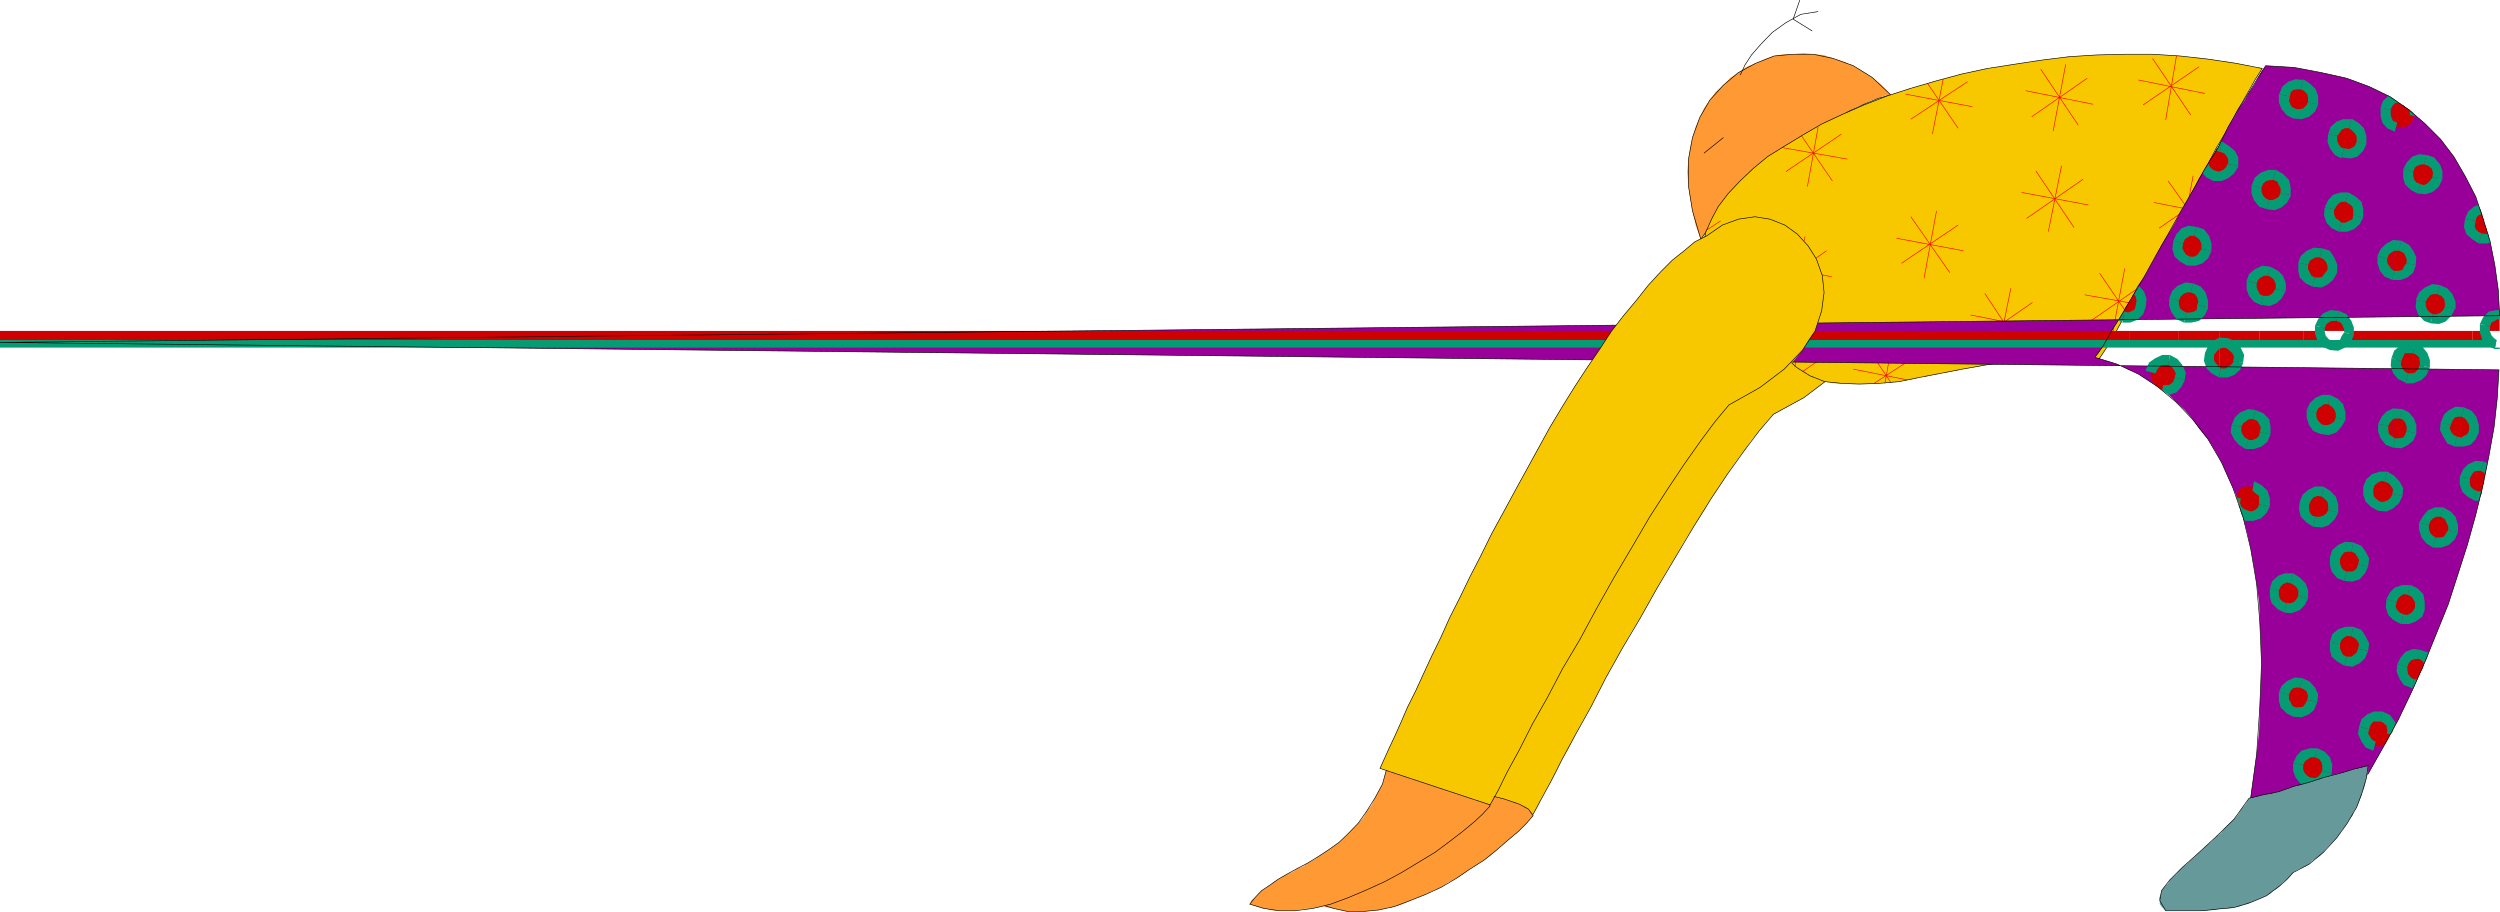 <svg xmlns="http://www.w3.org/2000/svg" width="720.096" height="262.62"><path fill="#f7c700" d="m504.001 70.53-3.297 1.699-3.601 1.898-3.602 2.403-3.398 3.199-7.399 7.398-3.601 4.301-3.399 4.602-3.8 5.3-3.602 5-3.598 5.5-3.601 5.797-3.399 6-3.3 6L451 135.83l-3.398 6.297-3.301 6.403-3.098 6.3-3.203 6-2.797 6.2-2.902 6.3-2.899 6-2.601 5.7-2.399 5.8-2.402 5.5-2.398 5-2 4.598-1.899 4.602-1.703 4-1.398 3.597-1.7 3.403-.902 2.597 31.602 10.403 1.199-2 1-2.102 1.402-2.7 1.5-2.6 1.7-3.098 1.597-3.403 2-3.297 1.902-3.902 1.899-3.598 2.402-4.101 2.2-4.301 2.097-4.098 2.402-4.3 2.399-4.301 2.402-4.301 2.7-4.3L475 173.53l2.402-4.301 2.598-4.602 2.703-4.297 2.399-4.3 2.601-4.102 2.7-4.098 2.398-4.101 2.402-3.602 2.399-3.597 2.398-3.602 2.402-3.098 2.098-3.101 2.203-2.602 1.899-2.398 2.199-2.399 4.5-2.402 4.3-2.398 3.602-2.7 3.399-2.601L529 106.33l2.602-2.601 2-2.899 1.601-2.703 1-2.797 1-2.703.399-2.898.3-2.602V84.73l-.5-2.602-.699-2.199-1-2.2-.902-2.398-1.5-1.601-1.2-1.7-1.898-1.902-1.703-1.199-1.898-1.2-2.2-1.198-1.902-.801-2.098-.2-2.699-.199h-2.101l-2.399.399-2.203.5-2.398 1.199-2.399 1.5L504 70.531"/><path fill="none" stroke="#000" stroke-miterlimit="10" stroke-width=".181" d="m504.001 70.53-3.297 1.699-3.601 1.898-3.602 2.403-3.398 3.199-7.399 7.398-3.601 4.301-3.399 4.602-3.8 5.3-3.602 5-3.598 5.5-3.601 5.797-3.399 6-3.3 6L451 135.83l-3.398 6.297-3.301 6.403-3.098 6.3-3.203 6-2.797 6.2-2.902 6.3-2.899 6-2.601 5.7-2.399 5.8-2.402 5.5-2.398 5-2 4.598-1.899 4.602-1.703 4-1.398 3.597-1.7 3.403-.902 2.597 31.602 10.403 2.199-4.102 2.902-5.3 3.297-6.5 3.902-7.2 4.301-7.7 4.297-8.398 4.8-8.601 5.102-8.602 5-8.898 5.301-8.899 5-8.402 5.098-8.2 4.8-7.198 4.801-6.7 4.301-5.703 4.098-4.797 8.8-4.8 7-5.301 5-5.5 3.602-5.602 2-5.5.7-5.5-.5-5-1.7-4.398-2.402-4-3.098-3.602-3.601-2.398-4.102-2-4.797-.399-4.5.399-4.601 1.699L504 70.53"/><path fill="#f93" d="m412.403 223.729-1 .699-1 .902-.699 1-.902 1-1 1.2-1 .699-1.2 1.199-.898 1.2-1.203.902-1.2 1.199-1 1.199-1.198 1.2-1.2 1.5-.902.902-1.2 1.5-1 .898-1.198 1.5-1.2 1.402-1 1-1.199 1.399-1.203 1.199-.898 1.2-1 1.202-.899 1.2-1 1.199-1.203 1.199-1 1.5-.7.902-.898 1.2-1 1.199-.5 1-.699 1.199 1.7.902 2.097.297 2.203.5 1.899.403h4.601l2.098-.2 2.199-.203 2.203-.5 2.399-.5 2.398-.699 2.102-1 2.199-.898 2.101-.801 2.399-1.2 2.199-.902 2.203-1.5 2.399-1.199 1.898-1.2 1.902-1.398 1.899-1.203 2.199-1.398 1.703-1.2 1.899-1.699 1.699-1.5 1.402-1.203 1.7-1.398 1.398-1.2 2.402-2.402 1-1.199.899-1v-.398l-.399-.5-.3-.5-.7-.5-.5-.5-.703-.403-.7-.297-.698-.203-1.2-.5-1-.199-1.199-.5-1-.3-1.402-.2-1-.5-1.399-.2-1-.3-1.402-.2-1.398-.198-1-.301-1.399-.2-1.203-.3-1.2-.399-1.198-.3-1-.5-1.2-.2-.699-.203-1.203-.297-.7-.5-1-.402-.5-.3-.898-.9"/><path fill="none" stroke="#000" stroke-miterlimit="10" stroke-width=".181" d="m412.403 223.729-2 1.601-1.601 2-2 1.899-2.098 2.398-2.402 2.102-2.2 2.398-2.101 2.403-2.2 2.398-2.398 2.902-2.199 2.399-2.101 2.398-1.899 2.403-2.203 2.398-1.7 2.402-1.898 2.399-1.199 2.199 3.797 1.2 4.102.902h4.601l4.297-.403 4.602-1 4.5-1.699 4.3-1.7 4.598-2.1 4.602-2.7 3.8-2.598 4.098-2.601 3.602-2.899 3.101-2.703 3.098-2.597 2.402-2.403 1.899-2.199-1.399-1.898-2.601-1.403-4.399-1.5-4.8-1.199-5.2-.898-4.601-1.5-3.801-1.2-2.399-1.601"/><path fill="#f93" d="M544.603 27.33 542 24.53l-2.7-2.2-2.597-1.703-2.902-1.699-2.899-1.2L528 16.83l-2.797-1-2.902-.203-2.899-.297-2.902.297h-2.898l-2.602.5-2.598.903-2.699 1.199-2.601 1-2.399 1.699-2.203 1.402-2.098 2.2-2.199 1.898-1.703 2.402-1.7 2.399-1.198 2.601-1.2 2.7-.902 3.097-.7 3.102-.5 3.398-.3 3.301.3 3.902.5 3.598.7 3.8.902 4.102 1.5 4.098.899-1.2 1-1.5L493 65.03l1.203-1.403 1.399-1.199 1.199-1.5 1.5-1.398 1.402-1.7 1.7-1.402 1.398-1.7 1.699-1.398 1.703-1.703 1.899-1.5 1.699-1.597 1.699-1.5 1.902-1.7 1.899-1.402 1.902-1.398 2-1.7 1.899-1.5L523 38.127l1.902-1.597 1.899-1L529 34.127l1.902-1 1.899-1.199 2.199-1.2 1.902-.698 1.899-1 2.199-.7 1.703-.703 1.899-.297"/><path fill="none" stroke="#000" stroke-miterlimit="10" stroke-width=".181" d="m544.603 27.33-5.301-5-5.5-3.402L528 16.83l-5.7-1.203h-5.8l-5.5.5-5.297 2.102-5 2.699-4.3 3.602-3.903 4.3-2.898 5-2.102 5.797-1.2 6.5v7.203l1.2 7.399 2.402 8.199 1.899-2.7 2.402-2.6 2.598-2.7 2.902-3.098 3.098-3.101 3.402-3.102 3.598-3.097 3.601-3.2 3.801-2.8 3.899-3.2 3.8-2.8L529 34.127l3.8-2.199 4.102-1.898 4.098-1.7 3.602-1"/><path fill="none" stroke="#000" stroke-miterlimit="10" stroke-width=".181" d="m501.204 21.627.399-.699 1-2.2 1.898-2.898 2.703-3.101 3.297-3.399 3.902-2.8 4.301-2.403 5-.797"/><path fill="none" stroke="#000" stroke-miterlimit="10" stroke-width=".181" d="m518.403.03-1.902 5.5 5.5 3.398m-25.598 30.699-5.601 4.5"/><path fill="#f7c700" d="m514.103 102.729 1.5 1.699 1.898 1.402 1.902 1.5 1.899.899 1.902 1 2.399.699 2.398.5h2.402l2.399.2h5.3l3.102-.2 2.899-.3 2.898-.2 2.902-.5 2.899-.7 3.101-.5 3.098-.698 3.102-.5 3.101-.7 3.399-.5 3.398-.703 3.102-.5 3.3-.5 3.399-.398 3.402-.301 3.297-.5 3.102-.2H595l3.102.2h3.398l3.102.5 1.199-1.7 1-1.6 1.199-2 1.402-2.4 1.2-2.1 1.398-2.7 1.5-2.398 1.703-2.602 1.399-2.898L618 80.127l1.703-2.797 1.5-3.203 1.899-3.097 1.699-3.102 1.601-3.098 1.7-3.402L630 58.33l1.5-3.101 1.703-3.102 1.899-3.199 1.398-3.098 1.703-2.902 1.7-2.8 1.699-2.9 1.199-2.698 1.601-2.602 1.2-2.398 1.5-2.2 1.199-2.402 1.199-1.898 1.203-1.7.899-1.601-7.602-1.5-8-1.2-8.098-.902-7.902-.5h-8l-8.098.203-7.902.5-8 1-7.898 1.2-7.7 1.199L565 21.33l-7.398 2-7.2 2.098-6.8 2.2-6.7 2.6-6.199 2.7-6 2.8-5.5 3.2-5.101 3.102-5 3.097L505 48.53l-3.797 3.597-3.402 3.602-2.899 3.8L493 63.127l-1.7 3.801-.698 3.902-.2 3.797.399 3.602 1 4.101 1.902 3.797 2.899 3.602.699 1.199 1 1.2.902.8.797.7 1.203 1.202.7.5.5.2.199.199.5.3h.699l.5.2h.902l.297-.2h.5l.402.2h.301l.5.3h.399l.5.399.5.3.5.5.699.4.699.5.703 1 .797.902.902 1 1.2 1.199"/><path fill="none" stroke="red" stroke-miterlimit="10" stroke-width=".181" d="m593.802 47.729-3.801 19 3.8-19m-7.398 1.5 11 16.3-11-16.3"/><path fill="none" stroke="red" stroke-miterlimit="10" stroke-width=".181" d="M582.302 55.428 601.5 59.03l-19.2-3.602m1.404 7.5 16.297-11.3-16.297 11.3m-25.902-2.199-3.598 19.398 3.598-19.398m-7.399 1.699 11.2 16.102-11.2-16.102m-4.101 6.199L565.5 72.23l-19.2-3.602m1.404 7.202 16.297-11-16.297 11m12-53-3.101 15.797 3.101-15.797"/><path fill="none" stroke="red" stroke-miterlimit="10" stroke-width=".181" d="m555.204 24.03 8.797 12.898-8.797-12.898m-6.301 3.097 19.2 3.602-19.2-3.602"/><path fill="none" stroke="red" stroke-miterlimit="10" stroke-width=".181" d="m550.403 34.33 16.301-10.8-16.3 10.8m-26.7 2.2-3.101 17.199 3.101-17.2m-4.801 2.598 8.899 13-8.899-13m-5.5 3.403 18.7 3.3-18.7-3.3m1 6.898 16-10.8-16 10.8m5.5 18.699-3.601 19.203 3.601-19.203m-7.5 1.5 11.098 16.301-11.098-16.3"/><path fill="none" stroke="red" stroke-miterlimit="10" stroke-width=".181" d="m508.403 75.83 19.2 3.899-19.2-3.899"/><path fill="none" stroke="red" stroke-miterlimit="10" stroke-width=".181" d="m510.001 83.53 16.102-11.301L510 83.529m7.001 22.098 1.203-6.5-1.203 6.5m2.203 1.403 5.2-3.602-5.2 3.602m92.797-29.7-3.598 19.2 3.598-19.2m.5 12.7-7.7-11.301 7.7 11.3m1.5-2.699-13.5-2.402 13.5 2.402m2.801-5-14.598 10.098 14.598-10.098m-21.801-63.8-3.598 19.199 3.598-19.2m-7.199 1.399 10.8 16.102-10.8-16.102m-4.301 6.199 19.402 3.903-19.402-3.903m1.703 7.5 16-11.097-16 11.097m45.297 23.5 1.203-6.5-1.203 6.5m-.898 2.203-5.102-7.203 5.102 7.203m-.5.7-8.7-1.7 8.7 1.7m-.7 1.199-6.5 4.5 6.5-4.5m-1.5-45.102-3.101 18.403 3.101-18.403m-6.902.703 11 16.297-11-16.297m-4.098 6.2 19.2 3.898-19.2-3.898m1.399 7.199 16.101-11-16.101 11M579.204 83.03l-3.902 19.199 3.902-19.2m-7.5 1.501 10.797 16.3-10.797-16.3"/><path fill="none" stroke="red" stroke-miterlimit="10" stroke-width=".181" d="m567.603 90.729 19.199 3.8-19.2-3.8m1.501 7.699 16.3-11.3-16.3 11.3m-26.2 12 2.2-12-2.2 12m1.7-.301-6.7-10m11.5 9.301-15.601-3.098 15.601 3.098m-9.601 1 11.8-7.7-11.8 7.7m-49.399-37.199 2.598 4.101-2.598-4.101m.2-3.602 6.199 1.403-6.2-1.403m1.001-3.398 4-2.602-4 2.602"/><path fill="none" stroke="#000" stroke-miterlimit="10" stroke-width=".181" d="m514.103 102.729 3.398 3.101 3.8 2.399 4.302 1.699 4.8.5 5.098.2 5.703-.2 5.797-.5 5.8-1.2 6.2-1.198 6.203-1.2 6.797-1.203 6.402-1 6.801-.699 6.399-.7 6.5.2 6.5.5 2.199-3.3 2.601-4.4 2.598-4.8 3.203-5 2.797-5.8 3.203-6 3.598-6.2 3.3-6.5 3.399-6.2 3.602-6.3 3.101-6 3.399-5.7 2.8-5.3 2.7-4.598 2.398-4.3 2.102-3.301-7.602-1.5-8-1.2-8.098-.902-7.902-.5h-8l-8.098.203-7.902.5-8 1-7.898 1.2-7.7 1.199-7.402 1.601-7.398 2-7.2 2.098-6.8 2.2-6.7 2.6-6.199 2.7-6 2.8-5.5 3.2-5.101 3.102-5 3.097L505 48.53l-3.797 3.597-3.402 3.602-2.899 3.8L493 63.127l-1.7 3.801-.698 3.902-.2 3.797.399 3.602 1 4.101 1.902 3.797 2.899 3.602L500 93.627l2.402 1.903 1.399.5 1.402.199h1.2l1.699.699 2.398 1.7 3.602 4.1"/><path fill="#909" d="m652.603 18.928 8.199.5 7.902 1.5 7.2 1.602 6.5 2.398 6 2.902 5.199 3.598 4.8 4.102 4.598 4.597 3.8 5 3.2 5.5 3.102 6 2.101 6.301 2 6.402 1.399 7 1 7.2.398 7.398-720 7.7 719.8 7.902-.5 8.199-.898 8.199-1.5 8.402-1.699 8.399-2.101 8.601-2.399 8.598-2.703 8.402-2.797 8.7-3.402 8.398-3.399 8.402-3.601 8.098-4 8.402-4.399 8-4.3 7.598-.899.5-1 .5-1 .2-1.203.5-.898.3-1 .402-1.2.297-.902.203-1.2.297h-1.198l-1 .203-1.2.2-1 .3-1.199.2-1.203.3-.898.2-1.2.199-1.199.3h-1l-1.203.2-.898.3-1.2.2h-1.199l-1 .199-1 .5-1.203.3-.898.2-1.2.5-1 .2-.902.5-1 .5-1 .202 1-7.402 1-7.2.703-6.698.2-6.801.3-6.399.2-6.3-.2-6-.3-6-.2-5.5-.703-5.301-.797-5-.902-5.102-1-4.5-1.2-4.597-1.199-4.301-1.699-4.102-1.601-3.597-1.7-3.801-1.902-3.399-2-3.3-2.398-2.903-2.102-2.898-2.2-2.602-2.597-2.398-2.402-2.399-2.899-2-2.902-1.902-2.598-1.7-3.101-1.398-2.899-1.402-3.101-1-3.399-1 1.2-1.398 1.199-1.903L607 97.73l1.203-2.399 1.399-2.203 1.5-2.398 1.398-2.602 1.703-2.699 1.399-2.898 2-2.801 1.601-2.899 1.7-3.101 1.699-3.2 1.898-3.101 1.902-3.098 1.7-3.402L630 57.83l1.703-3.101 1.7-3.399 1.898-3.101L637 45.33l1.902-2.8 1.5-3.2 1.399-2.8 1.699-2.7 1.402-2.601 1.7-2.399 1.199-2.203 1.402-2.097 1.2-2.2 1-1.703 1.199-1.699"/><path fill="#cf0000" d="M613.501 99.127h14.102V95.33H613.5v3.797"/><path fill="#cf0000" d="M613.501 95.33H.001v3.797h613.5V95.33m0-3.902.203-.2h.7l.5-.5h.3v-.198l.2-.301.699-.7v-.199h.3l.2-.3v-.5l.199-.2v-2.402l-.2-.2v-.5h-.199v-.5l-.3-.198-.2-.301v-.2h-.3v-.3l-.2-.2h-.199v.5l-.3.2-.2.3v.2l-.3.199-.2.3v.2l-.203.3v.2l-.297.5h-.203v5m0-5v.5h-.297l-.203.2v.202l-.2.297v.203l-.3.297-.2.203v.2l-.3.3v.5h-.2v.2l-.198.199v.3l-.301.2-.2.3v.2l-.3.199h.3v.3h.5l.2.2h1.699v-5m14.102 23.5v-.2l.3-.3v-2.598l-.3-.3v-.7 4.098m0-4.098h-.2l-.199-.203v-.297l-.3-.203v-.199l-.2-.3h-.3v-.2H626l-.297-.3h-.5l-.203-.2h-.5v-.2h-1.7l-.198.2h-.5v.2h-.5l-.2.3h-.5v.5h-.199l-.3.2v.202l-.2.297v.203H620v.5l-.297.2v.8h-.203v1.399l.203.199v.8H620v.4h.203v.3h.2v.2h.5v.5h.3v.202h.399v.297h.3v.203h.2l.3.297h.2v.203h.699l.3.2h.899v-.2h.5l.203-.203h.5l.297-.297h.203v-.203h.2l.3-.297.2-.203v-.199l.3-.3v-.2h.2v-.3l.199-.2v-4.098m.001-6.703h11.101l.2-.199h.3v-.3h.2V95.33h-11.801v3.797m0-8.597.3.199.2.199h.3l.2.3h.199l.3.2h.5l.2.3h1.402l.297-.3h.5l.203-.2h.2l.3-.3h.2v-.2l.3-.198.2-.301.5-.5v-.2h.199v-.199h.3v-.5l.2-.3v-2.403l-.2-.199v-.5l-.3-.2v-.3l-.2-.2-.3-.198-.2-.301v-.2h-.199l-.3-.3v-.2h-.5l-.2-.199h-.5l-.203-.3h-.5l-.2-.2h-.8l-.2.2h-1l-.198.3h-.2v.2h-.8v7m0-6.801h-.2l-.199.3v.2h-.3v.5l-.2.199v.5h-.3v.5l-.2.2v2l.2.202v.7l.3.3h.2v.7h.3l.2.199v.3h.199v-6.8m0-10.801v.3h.3v.2l.2.3v.2h.3l.2.2v.3h.199l.3.2h.5l.2.3H630v.2h2.902v-.2h.301l.2-.3h.5l.699-.7v-.2h.199l.3-.3v-.5l.2-.2v-.198l.3-.301v-.7l.2-.199v-1l-.2-.203v-.797l-.3-.203v-.199h-.2v-.3l-.3-.2v-.3h-.2v-.2l-.199-.2h-.3v-.3l-.2-.2h-.3l-.2-.3h-.199v-.2h-.3v-.198H632l-.297-.301h-.902l-.301.3h-.5v.2h-.398l-.301.199h-.2v.3h-.3l-.2.2-.199.3-.3.2-.2.2v.3l-.3.2v4.3"/><path fill="#cf0000" d="M627.603 68.928h-.2v.2l-.199.202v2.899h.2v.5l.199.199v-4m11.8 38.602h2.399v-.2H642l.3-.3h.5l.2-.2.203-.3.297-.2.703-.703v-.297l.2-.203v-.199l.3-.3v-.2h.2v-2.398l-.2-.301v-.2l-.3-.199v-.3l-.2-.2-.203-.3v-.2l-.297-.203h-.203v-.297l-.297-.203H643l-.2-.297-.3-.203h-3.098v8.403"/><path fill="#cf0000" d="M639.403 99.127h-1.199v.203l-.203.297h-.297v.203h-.203l-.297.297v.203l-.203.2-.2.3v.2l-.3.3v.2l-.2.199v.8l-.3.2v1l.3.199v.5h.2v.5l.3.2v.202l.2.297.203.203v.297l.297.203h.203v.2h.297l.203.3h.2v.2h.3l.2.3h.3v.2h.2v-8.403m-.001-.5h.7l.3-.199.2.2h1.199v.3H642l.3.2h8.602V95.33h-11.5v3.297m.001-47.699h.2l.3-.3h.7l.199-.2h.3v-.3h.2l.3-.2h.2v-.5H642v-.2l.3-.3v-.2h.2v-.198l.5-.5v-.7l.203-.3v-1.2l-.203-.203v-.5h-.2v-.5l-.3-.199v-.3l-.2-.2-.3-.2-.2-.3v-.2l-.198-.3-.301-.2h-.2l-.3-.198h-.899l-.3-.301h-.2v8.699"/><path fill="#cf0000" d="M639.403 42.229h-.5v.3h-.199v.2h-.3v.199l-.2.3v.2l-.203.3v.2l-.297.2v.3l-.203.2v.3h-.297v.2h-.203v.202l-.2.297-.3.203v.297l-.2.203v.2l-.3.3v.5l-.2.2v.199l-.198.3v.2h-.301v.5l.3.199v.3h.2v.2H636v.5h.3l.2.2h.3v.3h.403v.2H638l.203.3h1.2v-8.7m11.5 105.399.301-.297.2-.203v-.199l.199-.3.3-.2v-.3h.2v-.7l.3-.2v-1.898l-.3-.3v-.2l-.2-.3v-.2l-.3-.203v-.297h-.2v-.203l-.199-.297-.3-.203v6.5m-.001-6.5-.5-.5v-.199h-.199l-.203-.3h-3.598l-.3.3h-.2l-.3.2h-.2l-.199.3v.2h-.3v.5h-.2v.202l-.3.297v.203l-.2.2v.8l.2.2v.5l.3.199v.5h.2v1.398h.3v.5l.2.301v.402l.199.297v.5h.3l.2.203h.3l.2.2H650l.203-.2.2-.203h.3v-.297l.2-.203v-6.5m0-13.699v-.2l.301-.3h.2v-.2l.199-.198h.3v-.301l.2-.2v-.3l.3-.2v-.199l.2-.3v-2.602h-.2v-.5l-.3-.2v-.3l-.5-.5v-.2l-.2-.198h-.199v-.301l-.3-.2v7.399"/><path fill="#cf0000" d="M650.903 120.03h-.199v-.301h-.3l-.2-.2h-.203l-.297-.199h-2.601l-.301.2h-.2l-.199.199h-.3l-.2.3-.3.2-.2.3h-.199v.2l-.3.199v.5l-.2.3v.2l-.3.2v.3h-.2v2.402l.2.2v.3l.3.2v.199l.2.3v.5h.3v.2l.2.199h.199v.3l.3.2h.2l.5.5h.5l.199.2h2.402l.297-.2h.203v-.2h.5v-.3h.2v-7.398m-.001-20.903h12.5V95.33h-12.5v3.797m0-12.699.301.2h.7l.199.3h1.5l.199-.3h.5l.199-.2h.3v-.3h.2l.203-.2h.297v-.2l.203-.3h.297v-.2l.203-.3v-.2h.2v-.698l.3-.301v-.7l.2-.199v-1l-.2-.203v-.5l-.3-.199v-.8l-.2-.2-.203-.2v-.3l-.297-.2h-.203v-.3h-.297l-.203-.2-.2-.198h-.3v-.301h-.5v-.2h-2.797l-.3.2v8.199"/><path fill="#cf0000" d="M650.903 78.229h-.199v.3h-.3l-.2.2-.203.199h-.297v.3l-.203.2-.297.3-.203.2v.2l-.2.3v.2h-.3v.5l-.2.202v1.7l.2.3v.399l.3.3v.5h.2v.2l.203.199.297.3.203.2v.3h.297l.203.2h.2v.2h.3v.3h.2v-8.2m-.001-20.601.301.203.2.297.199.203h.3v.2h.2l.3.3h.399l.3.2h.899v.3h.5l.3-.3h.7l.203-.2h.5l.2-.3v-.2h.3l.2-.203.3-.297.2-.203v-.297h.199v-.203h.3v-.199l.2-.3.3-.2v-.5l.2-.2v-1.5l-.2-.198v-.7l-.3-.3v-.5h-.2v-.2l-.3-.203v-.297h-.2l-.199-.203v-.297h-.3l-.2-.203h-.3v-.199H656l-.297-.3h-.5l-.203-.2h-1.398l-.301.2h-.5l-.2.3h-.5l-.199.2h-.5l-.199.202v.297h-.3v6"/><path fill="#cf0000" d="m650.903 51.627-.199.203v.5l-.3.2v.5l-.2.3v.7l-.203.199v1.199l.203.3v.7h.2v.5l.3.2v.202l.2.297v-6m12.499 172.801.7.7h.5l.199.202h.5v.297h1.902v-.297h.797l.203-.203h.2v-.199h.3l.2-.3v-.2l.3-.3h.2v-.2l.199-.2v-.3h.3v-.2l.2-.3v-.2l.3-.198v-2.403l-.3-.297v-.203l-.2-.297v-.402l-.5-.5-.199-.3v-.2h-.3v-.5h-.2l-.3-.2h-.2l-.203-.3h-3.598l-.3.3h-.2l-.3.2-.2.3v6.7"/><path fill="#cf0000" d="m663.403 217.729-.199.199h-.3v.2l-.2.3-.3.2v.702l-.2.297v.5l-.203.203v1.7l.203.199v.5h.2v.699l.3.3v.2h.2l.3.2v.3h.2v-6.7m-.001-12.499.2-.301h.5l.3-.2.2-.198.199-.301.3-.2h.2v-.699l.5-.5v-.5l.199-.203v-2.699l-.2-.2v-.3h-.198v-.2l-.301-.198v-.5l-.2-.301-.3-.2h-.2v-.199h-.199l-.3-.3h-.2l-.3-.2h-.2v8.399"/><path fill="#cf0000" d="m663.403 196.83-.199-.3h-2.703l-.2.3h-.3l-.2.2-.198.3-.301.2h-.2v.199l-.3.3h-.2v.2l-.199.3v.2l-.3.199v.3l-.2.2v.5h-.3v1.7l.3.202v.5l.2.2v.3l.3.2v.3l.7.7v.199h.199l.3.3h.2v.2l.199.199h.3l.2.3h.703l.297.2h1.203l.2-.2h.5v-8.398m-.001-25v-1.902l-.199-.2v-.5l-.3-.3v-.2h-.2v-.198l-.3-.301v-.5l-.2-.2h-.203l-.297-.199v-.3h-.203l-.297-.2h-1.203l-.2-.3h-1.398l-.3.3h-.899l-.3.2h-.2l-.3.3v.2l-.2.199-.203.3-.297.2v.3l-.203.2v.199l-.297.3v.2l-.203.3v2.4l.203.202v.2h.297v.3l.203.2v.3h.297v.2l.203.199v.3h.2v.2l.5.5h.3l.2.199h.5v.3h1.199l.199.2h.3l.2-.2h.699l.3-.3h.403v-.2h.297l.203-.198h.297v-.301h.203l.2-.2v-.5l.3-.199v-.3l.2-.2v-.3h.3v-.2l.2-.203v-.297m-.001-25.402.2.2v.702h.3v.5l.2.297v.203l.3.2h.2v.3l.699.7v.199h.3l.2.3H666l.3.2h.5l.2.3h1.703l.2-.3h.3l.2-.2h.5l.199-.3.3-.2.2-.199h.199v-.3h.3v-.5h.2l.3-.2v-.203l.2-.297v-.5l.199-.203v-2.199l-.2-.2v-.5l-.198-.198v-.301h-.301v-.2l-.2-.199v-.5h-.5l-.199-.3v-.2h-.3l-.2-.203h-.5l-.199-.297h-.3l-.2-.203H667l-.2.203h-.5l-.3.297h-.398v.203h-.301v.2h-.2v.3h-.5v.2l-.199.3v.2l-.3.199-.2.3v.5l-.3.2v1l-.2.199v.5m.001-47.301h7.399-.2l-.199-.199h-.3l-.2-.3-.3-.2h-.2l-.199-.3-.3-.2v-.5l-.2-.2v-.3l-.3-.2v-.5l-.2-.198v-.7h-4.8v3.797m-.001-20.597.2.199v.199l.3.3v.2l.2.3v.2h.3l.2.2v.3h.199l.3.2h.2l.3.3h.2l.199.2h.8l.2.202h1.703v-.203h.2l.3-.199h.399l.3-.3h.2l.3-.2.2-.3.199-.2.3-.2v-.8h.2v-.2l.3-.198v-.5h.2v-1.5l-.2-.2v-.703l-.3-.297v-.203l-.2-.199v-.3l-.3-.2v-.3l-.2-.2h-.199v-.2l-.3-.3h-.2l-.3-.2h-.2l-.199-.3h-.3v-.2H668l-.297-.198h-.5l-.203.199h-1l-.2.199h-.198l-.801.8h-.2l-.199.2v.2l-.8.8v.2l-.2.202v3.2"/><path fill="#cf0000" d="m663.403 75.83-.199.297v1.903h.2v-2.2m-.001-42.902.2-.3h.3l.2-.2h.3l.2-.3.199-.2h.3v-.2l.2-.3v-.2l.3-.3v-.2l.2-.198.199-.301v-.2l.3-.3v-2.102l-.3-.297v-.402l-.2-.3v-.2h-.198v-.3l-.301-.2v-.2l-.2-.3v-.2h-.3l-.2-.3v-.2h-.199l-.3-.198h-.7v8.398m0-8.398h-.5l-.199-.301h-1.5l-.203.3h-1l-.398.399h-.301v.3l-.2.2h-.3v.3l-.2.2v.2h-.199v.3l-.3.2v.5l-.2.202v2.7h.2v.199l.3.3v.2l.2.199.199.3v.2l.3.3h.2v.2l.3.2h.2v.3H660v.2h.3l.2.3h.5l.203.2h1.5l.2-.2h.5V24.53m9.801 164.097.297.301v.2l.703.702h.2v.297l.3.203h.5l.2.2h2.398l.199-.2h.5l.3-.203h.2v-.297h.203l.297-.203.203-.297.297-.203v-.199h.203v-.8l.2-.2v-.5h.3v-2.598l-.3-.3v-.2l-.2-.203v-.5l-.203-.297-.297-.203-.203-.199h-.297v-.3l-.203-.2h-.2l-.3-.3h-.2l-.3-.2h-.398v-.2h-2l-.2.2h-.5v.2h-.5v.3h-.199v.2h-.203l-.297.3v.2h-.203l-.297.202v5.297m0-5.297v.297l-.203.203v.297h-.2v.203l-.3.2v.5l-.2.3v1.598l.2.3v.2l.3.3v.2l.2.2v.5h.203v-5.298m0-18.902h.297v.2l.203.3.297.2.203.202h.2v.297l.3.203h.2l.3.297h.7l.199.203h1.5v-.203H678l.3-.297h.2l.3-.203h.2v-.297h.203l.297-.203.203-.199.297-.3.203-.2v-.7h.2v-.3l.3-.2v-2.698l-.3-.2v-.5h-.2v-.703l-.203-.199-.297-.3-.203-.2h-.297v-.3H679l-.2-.2h-.3l-.2-.2h-.698l-.301-.3h-1.399l-.3.3h-.899l-.3.2-.2.2-.203.3h-.297v.2l-.203.3h-.297v5.5"/><path fill="#cf0000" d="M673.204 158.928v.2l-.203.202v.297l-.2.203v.297l-.3.203v.5h-.2v1.7l.2.199v.699l.3.3h.2v.4l.203.3v-5.5m0-36.5h.297v-.3l.203-.2v-.2l.297-.3.203-.2v-.698l.2-.301v-.899l-.2-.3v-.903l-.203-.297v-.203l-.297-.297v-.402h-.203l-.297-.3v5.8m0-5.801v-.199h-.402v-.3h-.301l-.2-.2-.3-.2h-.2l-.198-.3h-.301l-.2-.2h-2.398v.2h-.3l-.2.3h-.5l-.203.2-.297.2-.203.3h-.2l-.3.2v.3h-.2v.2l-.3.202v.5l-.2.297v.403l-.198.3v1.399l.199.3v.7l.199.199v.3h.3v.2l.2.2v.3h.3l.2.2.203.3.297.2h.203l.297.202h.203v.297h.2l.3.203h2.399l.199-.203h.5v-.297H672l.3-.203h.2l.3-.199v-.3h.2l.203-.2v-5.8m.001-17.298h.797l.203-.203h.2-1.2v.203m0-.203h-2.101v.203h.5l.199.297h1.402v-.5m0-3.797h3.598v-.5l-.2-.3v-.7l-.199-.203v-.297l-.3-.203v-.199h-.2v-.3h-.3v-.2l-.2-.3h-.199l-.3-.2v-.2h-.2l-.5-.5h-.203l-.297-.3h-.5v4.402m0-4.402h-.203l-.2-.2h-1l-.198.2h-.801l-.2.3-.199.2h-.3l-.2.3h-.3v.2h-.2l-.199.2v.3h-.3v.5l-.2.2v.202h-.3v.5l-.2.297v1.203h5v-4.402m0-25.898.297.3h.5l.203.2h2.2v-.2h.398l.3-.3h.5v-.5h.2l.199-.2.3-.203.2-.297v-.203h.3v-.297l.2-.203.203-.199v-.5l.297-.3V60.53l-.297-.301v-.5l-.203-.2v-.199l-.2-.3v-.2l-.5-.5v-.203l-.3-.297h-.2v-.203h-.198v-.297l-.301-.203h-.7l-.199-.199h-2.699v.2h-.5v7.902m0-7.903h-.402v.203h-.301l-.2.297-.3.203-.2.297v.203h-.198v.2l-.301.3v.2l-.2.3v1.399l-.3.199v.8l.3.2v1.2h.2v.202l.3.297.2.203v.297H672v.203l.3.2h.2l.5.5h.203v-7.903m.001-13.699h.297v.3h.203l.297.2h.402v.2h.301l.5.3h2.098v-.3h.3l.2-.2H678l.3-.2.2-.3h.3l.2-.2v-.3h.203v-.2l.297-.198h.203l.297-.301v-.5l.203-.2v-2.902l-.203-.199v-.3l-.297-.2v-.2l-.203-.3-.297-.2v-.3H679l-.2-.2v-.198h-.5l-.3-.5h-.398l-.301-.301h-.7l-.199-.2h-.5l-.3.2h-1.2v.3h-.699v.5h-.5v6.899"/><path fill="#cf0000" d="m673.204 36.53-.203.199-.2.199v.3h-.3v.2l-.2.3v.2l-.3.2v.3h-.2v.7l-.198.202v1.2l.199.3v.7l.199.199v.5h.3v.3h.2v.2l.3.199h.2v.3l.203.2V36.53m15.899 174.398v-.398h.199v-.801l-.2-.2v-.5 1.899"/><path fill="#cf0000" d="m689.103 209.03-.301-.2v-.5h-.2v-.203l-.199-.297h-.3l-.2-.203-.3-.297v-.203h-.2l-.199-.199h-.3v-.3h-.5l-.2-.2h-.203l-.297-.3h-1.703v.3h-.398l-.301.2h-.5v.3h-.2l-.199.2-.3.202-.2.297-.3.203h-.2v.297l-.199.203v.2h-.3v.5l-.2.3v2.399l.2.199v.2l.3.3v.5l.2.2.199.202.3.297v.203h.2l.3.297h.2l.199.203h.3l.2.2h.3v.3h.899v.2h1.203v-.2h.7v-.3h.3l.2-.2v-.203h.3v-.297h.2v-.5h.199v-.203l.3-.199v-.3l.2-.2v-.3l.3-.2v-.2l.2-.3h.199v-.5h.3v-1.898m.001-33.602v.5l.199.2v.5l.3.3v.2h.2l.199.202v.297h.3l.2.203h.3v.297h.2l.203.203h3.399l.199-.203h.3v-.297l.2-.203h.3l.2-.297.199-.203.3-.199v-.3h.2v-.2l.3-.3v-.4h.2v-.5l.203-.3v-1.598l-.203-.3v-.5h-.2v-.403l-.3-.297-.2-.203v-.297l-.3-.203h-.2v-.199l-.198-.3h-.301l-.2-.2v-.3h-.3l-.2-.2h-.699l-.3-.2h-1.399l-.203.2h-.5l-.297.2h-.402v.3h-.301l-.2.2h-.3v.3l-.2.2h-.198v.202l-.301.297v.5l-.2.203v3.098"/><path fill="#cf0000" d="m689.103 172.53-.301.3v2.598h.3v-2.898m.001-27.301.199-.301v-.398l.3-.301h.2v-.2l.199-.3v-.399l.3-.3v-.2h.2v-2.402l-.2-.3v-.4h-.3v-.3l-.2-.2v-.3l-.198-.2h-.301v-.5h-.2v-.198 7.199"/><path fill="#cf0000" d="m689.103 138.03-.301-.301h-.2l-.199-.2h-.3l-.2-.199h-3.101l-.301.2h-.2l-.3.199h-.2l-.198.3v.2l-.5.5v.199l-.301.3v.2h-.2v.3h-.199v.4l-.3.3v2.102l.5.5v.5l.199.199v.3h.3v.2l.2.3.3.2v.199h.2v.3l.199.2h.3l.2.3h.5l.203.2h1v.2h.5l.2-.2h.699l.3-.2h.5l.2-.3.199-.2h.3v-7.198m.001-10.602.199.3.5.2h1.699l.203-.2h.5v-.3h.5v-.2h.2l1.199-1.198v-.301l.3-.2v-.199l.2-.3v-.2l.199-.3v-2.102l-.2-.3v-.2l-.199-.2v-.3l-.3-.2v-.3l-.2-.2-.3-.198v-.301h-.2l-.699-.7h-.3l-.2-.199h-1.203l-.2-.3h-.8l-.2.3h-.698v8.098"/><path fill="#cf0000" d="M689.103 119.33h-.5v.2h-.2l-.3.199h-.2v.3h-.3l-.2.2v.3l-.199.2-.3.199-.2.3v.5l-.3.2v.5h-.2v1.902l.2.2v.5l.5.5v.199l.3.3v.2h.2l.199.3v.2h.3l.5.5h.2l.199.199h.3v-8.098m.001-20.203h9.101V95.33h-9.101v3.797m0-3.797h-12.301v.399l-.2.3v.7l-.199.199v.3h-.3v.2l-.2.3v.2l-.3.2-.2.3h-.199l-.3.2-.2.3h-.3v.2h14.699V95.33m0-16.101h.199l.3.199h1.602l.297-.2h.5l.203-.3h.2v-.2h.3l.7-.698h.199l.3-.301v-.2l.5-.5v-.5l.2-.199v-2.402l-.2-.2v-.5l-.3-.3v-.2l-.5-.5h-.2l-.699-.698h-.3l-.2-.2-.203-.3h-.5l-.297-.2h-2.101v8.399"/><path fill="#cf0000" d="M689.103 71.03h-.5l-.2.3h-.3v.2h-.2l-.3.199-.2.3-.199.2h-.3l-.2.3v.2l-.3.199v.5l-.2.3v2.802l.2.3v.5h.3v.2l.2.199v.3h.5v.2h.199l.3.3v.2h.2l.3.199h.399l.3.3V71.03m.001-35h.199v.5h3.902v-.5h.7v-.301h.199l.3-.2.2-.199v-.3h.199v-.2l.3-.3v-.403l.2-.297v-.703h.3v-.199h-.3l-.2-.3v-.2h-.3l-.2-.3-.199-.2-.3-.2-.2-.3h-.3l-.2-.2h-.199l-.5-.5-.3-.198-.2-.301h-.5l-.203-.2-.297-.3h-.203l-.2-.2h-.3l-.2-.199v-.3h-.3l-.2-.2h-.198l-.301-.3v-.2l-.2.2v7.5"/><path fill="#cf0000" d="M689.103 28.53h-.301v.3h-.2v.2h-.199v.3h-.3v.2h-.2v.199h-.3v.5h-.2v.3l-.199.2v.5l-.3.199v1.902l.3.297v.5h.2v.203l.199.2v.3l.3.2.2.3v.2h.3l.2.199v.3h.5v-7.5m9.101 162.501v-.2l.2-.3.3-.2v-.203l.2-.297v-.5h-.2l-.3-.203h-.2v-.199 2.102m0-2.102-.203-.3h-.5v-.2h-1l-.2-.3h-1v.3h-.698l-.2.2h-.3v.3h-.2l-.3.2h-.2v.202h-.199l-.3.297v.203h-.2l-.3.297v.203l-.2.2v.8l-.203.2v2.199l.203.199v1l.2.2v.202l.3.297h.2v.203l.3.297h.2v.203h.199l.3.2h.7l.199.3h.8v.2l.2-.2v-.3l.199-.2v-.5l.3-.203v-.297l.2-.203v-.199l.3-.3v-.2l.2-.3v-.2l.203-.2v-.3l.297-.2v-.3h.203v-.2l.297-.5v-.5l.203-.198v-2.602m0-36v.402l.2.297v.5l.3.203v.2h.2v.3h.3l.2.2.199.3h.3v.2l.2.199h.5l.199.3h.3l.2.2h2.402l.297-.2h.203l.2-.3.3-.2h.2l.3-.199v-.3h.2l.199-.2h.3v-.3l.2-.2v-.203l.3-.297v-.203h.2v-.699l.199-.3v-.9l-.2-.3v-.7l-.199-.198v-.5l-.3-.301v-.2h-.2v-.199l-.3-.3v-.2h-.2l-.199-.3h-.3l-.2-.2h-.3l-.2-.203v-.297h-.203l-.297-.203h-1.203l-.2-.297-.3.297h-.898l-.301.203h-.2l-.199.297h-.3v.203h-.2l-.3.2h-.2l-.199.3v.2l-.3.3h-.2v.2l-.3.199v.5l-.2.3v2.399m0-46.598v-.703l.2-.297v-1.601l-.2-.301v-.5 3.402m0-3.402v-.398l-.203-.301v-.2l-.297-.3h-.203l-.297-.2v-.199h-.203l-.2-.3h-.3v-.2h-.2l-.3-.3h-.2l-.198-.2h-.5v-.203h-1.7v.203h-.699l-.3.2h-.2v.3l-.203.2h-.297l-.203.3-.297.2-.203.199h-.2v.3l-.3.2-.2.3v.399l-.3.3v2.4l.3.202v.5h.2v.2l.3.3v.2l.2.3.203.2.297.199h.203v.3h.297l.203.2.2.3h.3v.2h.5l.2.199h1.699l.199-.2h.5l.199-.198h.3l.2-.301h.3l.2-.2v-.3h.203l.297-.2h.203v-.199l.297-.3v-.2h.203v-3.902m0-3.801h13.899V95.33h-13.899v3.797m0-8.898v.3l.2.2v.199h.3l.2.3h.3v.2h.2l.199.3h.3l.2.2h.699v.2H702l.3-.2h.5l.2-.2h.5l.203-.3.297-.2h.203v-.3l.2-.2.3-.198.2-.301v-.2l.3-.3v-.2h.2v-.199h.199v-1l.3-.203v-.797l-.3-.203v-.699l-.2-.3v-.2l-.199-.2v-.3l-.3-.2v-.3h-.2v-.2l-.3-.198h-.2v-.5H704l-.297-.301h-.203l-.297-.2H702l-.2-.199h-1l-.198.2h-1l-.2.199h-.199v.3h-.3l-.2.2h-.3v.3l-.2.2v5.5"/><path fill="#cf0000" d="M698.204 84.729v.199l-.203.3v.2l-.297.3v.4h-.203v.8h-.297v1.402l.297.2v.8h.203l.297.2v.5l.203.199v-5.5m0-30.199h.5l.2-.301h1l.199-.2h.3v-.3h.2l.199-.2v-.199l.3-.3v-.2l.2-.3.3-.2v-.203l.2-.297v-.203l.199-.297v-2.402l-.2-.2v-.198l-.198-.301-.301-.2v-.3l-.2-.2-.3-.199v-.3l-.2-.2-.199-.3h-.3v-.2h-.2l-.3-.203h-.2l-.199-.297h-.8l-.2-.203v8.903"/><path fill="#cf0000" d="M698.204 45.627h-1l-.203.203h-.5l-.2.297h-.5l-.198.203-.301.2h-.2v.3l-.3.2-.2.3-.199.2v.199l-.3.3v.2h-.2v.3l-.3.2v1l-.2.199v.5l.2.2v.702l.3.297v.5h.2v.203l.3.2v.3l.2.2.199.3.3.2v.199h.2l.5.5h1l.199.3h1.203v-8.902m13.899 96.703v.2h.3l.2.3h1.898v-.3l.3-.2v-1l.2-.203v-.699l.203-.3v-.7l.297-.2v-1.898h.203v-1l.297-.203v-1l.203-.5h-.5v-.199h-.203v-.3h-1l-.2-.2h-.698l-.301.2h-.5l-.2.3h-.5v7.902"/><path fill="#cf0000" d="M712.103 134.627h-.2l-.3.301h-.2v.2h-.199l-.3.202v.297h-.2l-.3.203v.297l-.2.203v.5h-.203v.5h-.297v2.399h.297v.398l.203.301v.2l.2.3.3.2v.202l.2.297.3.203.2.297.199.203h.5v-7.703m0-9.097v-.2l.3-.3v-.2l.2-.3v-.403l.199-.297v-1.402l-.2-.3v-.4l-.199-.3v-.5l-.3-.2v-.198 5m0-5-.2-.301-.3-.2-.2-.3-.199-.2-.3-.199h-.5l-.2-.3h-.203l-.297-.2h-.5l-.203-.3h-1.2v.3h-.5l-.198.2h-.5l-.2.3h-.5l-.3.2-.2.199-.199.3-.3.2v.3l-.2.2v.199h-.3v.5l-.2.3v2.602l.2.2v.5h.3l.2.3v.2l.3.199h.2v.3l.199.2h.3v.3l.2.2h.3l.2.199h.199l.3.3h.2l.3.2h1.899l.203-.2h.297l.203-.3h.2l.3-.2h.2v-.198h.3l.2-.301v-.2h.199l.3-.3v-.2h.2v-5m0-21.402h6.699l-.2-.199h-.5l-.199-.3h-.3l-.2-.2h-.199l-.5-.5-.3-.2-.2-.3v-.2l-.203-.3v-.398h-.297v-.801l-.203-.2v-.199h-3.398v3.797m0-32.199.3.3v.2h.2l.199.3v.2h.3v.2l.2.3h.3l.2.2h.699v.3h2.203v-.3h.2l-.2-.2v-1l-.3-.2v-.5l-.2-.5v-.5h-.203v-.398l-.297-.5v-.3l-.203-.2v-1.203l-.297-.199v-.3l-.203-.2v-.7l-.2-.3v-.2l-.3-.3v-.398l-.2-.5v.199h-.5l-.198.3h-.301l-.2.2v.199h-.3v.3h-.2v.2h-.199v.3l-.3.2v5"/><path fill="#cf0000" d="M712.103 62.127h-.2v.301l-.3.2v.5h-.2v2.6h.2v.5l.3.302v.199l.2.199v-4.8m3.398 33.202h4.5v-4.8h-.898l-.301.199h-.399l-.3.199h-.2l-.3.3h-.2v.2h-.199v.3h-.3l-.2.2v.2h-.3v.3l-.2.2v.3h-.203v.2h-.297v1l-.203.202v1"/><path fill="#069c73" d="M639.603 40.83h-.2v.5h-.199v.7l-.3.199v.3h-.2v.2h-.3v.5h-.2v.199l-.203.3.402-.3 1 .3.7-2.898h-.5m-3.602 6.2v.5h-.2v.5h-.198v.199h-.301v.3h-.2v.399h-.3v.3l-.2.2v.3l-.199.2 1.2 1.2 1.898 1 .703-2.9-1-.5-.703-.698-.5-1m5.801.3v-.3l-.7 1.199-.699.699-1.199.5-1-.2-.703 2.9h2.402l1.899-.798 1.699-1.402 1.203-1.898v-.301l-2.902-.399"/><path fill="#069c73" d="m639.403 43.729 1.2.398.699.801.5.902v1.5l2.902.399V45.33l-1-1.902-1.703-1.398-1.898-1.2-.7 2.899m20.2-15.899v-.203l.199-1 .699-.699 1.203-.2h1l.7-2.698-2.2-.2-2.101.7-1.7 1.398-1 2.402v-.203l3.2.703"/><path fill="#069c73" d="m661.501 31.428-1.2-.5-.5-.7-.5-1.198.302-1.2-3.2-.703v2.403l.801 1.898 1.399 1.7 1.898 1h.3l.7-2.7m3.301-1.898v-.2l-.399.899-1 1-1 .199h-.902l-.7 2.7 2.102.202 2.2-.703 1.699-1.5.902-1.898v-.2l-2.902-.5"/><path fill="#069c73" d="m662.704 25.729.899.398 1 1 .199 1v1.403l2.902.5v-2.403l-.703-1.898-1.7-1.7-1.898-1.199v.2l-.699 2.699m36.899 125.5.5-1.2.699-.699 1-.5H703l.703-2.703h-2.402l-1.899.801L698 148.53l-1.2 2 2.802.699"/><path fill="#069c73" d="m701.603 154.83-.801-.5-.7-.703-.5-1.199v-1.2l-2.8-.698v2.097l.699 2.203 1.402 1.7 1.899 1.199.8-2.899"/><path fill="#069c73" d="m705.204 152.627-.8 1.203-.403.7-1.2.3h-1.198l-.801 2.899h2.402l2.2-.801 1.699-1.598.898-2-2.797-.703"/><path fill="#069c73" d="m703.001 148.83 1.203.7.5 1 .5 1.199v.898l2.797.703v-2.101l-.7-2.399-1.398-1.5-2.199-1.203-.703 2.703m2.902-26.402.5-1.2.7-1 .898-.198h1l.703-2.7-2.402-.203-1.899 1-1.402 1.203-1 2.399 2.902.699"/><path fill="#069c73" d="M707.603 125.729h.199l-1-.399-.7-.8-.5-1.2.301-.902-2.902-.7-.2 2.102.903 1.899 1.2 2 2.199.898.5-2.898"/><path fill="#069c73" d="m711.204 123.83-.5 1.2-1 .5-.703.5-1.398-.301-.5 2.898h2.398l2.102-.5 1.5-1.597.898-2-2.797-.7m-2.203-3.8 1 .5.703.898.5 1v1.402l2.797.7v-2.102l-.7-2.398-1.398-1.7-2.199-1-.703 2.7m-36.699-59.801h.199l.5-.899.703-.8.7-.403h1.199l.8-2.699h-2.199l-2.203.7-1.398 1.5-1 2.1 2.699.5"/><path fill="#069c73" d="m674.403 64.127-.902-.797-.7-.402-.5-1.2v-1.5l-2.698-.5-.2 2.2.7 2.2 1.5 1.6 2.101 1 .7-2.6"/><path fill="#069c73" d="m677.802 61.928-.2 1.2-2 1h-1.199l-.699 2.6h2.399L678 66.03l1.703-1.5 1-1.903-2.902-.699"/><path fill="#069c73" d="m675.603 58.127 1.199.703.8.7.2 1v1.398l2.902.7v-2.4l-.5-2.1-1.703-1.5-2.098-1.2-.8 2.7m17.8 133.902.5-1.2.7-.703 1-.297h.898l1-2.601-2.398-.301-2.2.8-1.402 1.602-1 2 2.902.7"/><path fill="#069c73" d="m695.302 195.627-.899-.5-.8-1-.2-1.199v-.898l-2.902-.7-.2 2.098.903 2.2 1.2 1.702 2.398.899.5-2.602"/><path fill="#069c73" d="M695.103 198.229v-.5h.199v-.399h.3v-.5l.2-.3.199-.2v-.203l.3-.297v-.203h-1l-.5 2.602h.302m3.101-7.199v-.2h.2v-.3l.3-.2v-.5h.2v-.5h.3v-.402l.2-.3v-.5h.199l-.2-.2-2.199-.7-.703 2.602h.3l.903.5.5.7M650.001 81.627l.402-1 .801-.699.899-.5h1.199L654 76.83l-2.398-.3-2.102 1-1.7 1.398-.698 2 2.898.7"/><path fill="#069c73" d="m651.903 85.229-1-.5-.5-1-.402-.899v-1.203l-2.898-.699v2.402l.699 1.899 1.402 1.699 2 .902.7-2.601"/><path fill="#069c73" d="M655.501 83.33v-.3l-.7 1.199-.8.699-.7.3h-1.398l-.699 2.602 2.598.297 1.902-.797 1.5-1.402 1.2-2.2-2.903-.398"/><path fill="#069c73" d="m653.302 79.428 1 .5.699.7.5 1.202v1.5l2.902.399v-2.102l-.8-2.199-1.399-1.398-2.203-1.2-.7 2.598m-25.698 7.199.5-1.199 1-.898.898-.301h1l.703-2.602-2.101-.297-2.399 1-1.5 1.399-.902 2.199 2.8.7"/><path fill="#069c73" d="m629.802 90.03-1-.5-.899-.7-.3-1.203v-1l-2.801-.699v2.2l.699 1.902 1.402 1.898 2.2 1 .699-2.898"/><path fill="#069c73" d="m632.903 87.83-.199 1.5-.703.399-1.2.3h-1l-.698 2.899h2.101l2.2-.5 1.699-1.7.898-1.898v-.3l-3.098-.7"/><path fill="#069c73" d="m631.001 84.229 1.203.5.7 1 .3 1.199-.3.902 3.097.7v-1.903l-.7-2.398-1.398-1.7-2.199-.902-.703 2.602m80.402 53.5.5-.899.7-1 1-.203h.898l1-2.699-2.398-.2-2.2 1-1.402 1.4-1 2.202 2.902.399"/><path fill="#069c73" d="m713.302 141.33-.899-.402-.8-.8-.2-.9v-1.5l-2.902-.398v2.098l.703 2.2 1.5 1.402 2.098 1.199.5-2.899"/><path fill="#069c73" d="M714.001 144.229v-.2h.3v-1h.2v-.699h.3v-1l-.3.297-1.2-.297-.5 2.899h1.2m1.703-7.699v-.2l.297-.203v-1l.203-.199v-1h.2v-.5l-.903-.5-1 2.7 1 .5.203.402m-25.402 37v-.2l.5-1 .699-.703.902-.5 1.2.203.5-2.8H692l-2.2.699-1.398 1.398-1 1.903 2.899 1"/><path fill="#069c73" d="m692.204 176.928-1-.5-.703-.7-.5-1 .3-1.198-2.898-1-.199 2.398.7 2.2 1.398 1.402 2.199 1.199h.203l.5-2.801"/><path fill="#069c73" d="m695.603 174.928-.5 1-.7.7-1 .5-1.199-.2-.5 2.8h2.2l1.898-.698 1.902-1.403.7-1.898-2.801-.801m-2-3.598h-.2l1.2.5.5.7.5 1v1.398l2.8.8v-2.398l-.402-2.203-1.7-1.699-1.898-.898h-.3l-.5 2.8m-10-30.402.398-1.2 1-.8 1-.398.902.199.7-2.899H685.5l-2.2.7-1.698 1.5-.899 2.097 2.899.801m2.102 3.602-.902-.5-1-1-.2-.903v-1.199l-2.898-.8v2.402l.7 2 1.699 1.597 1.898 1 .703-2.597m3.399-2.2-.5 1-.7.7-1.199.5h-1l-.703 2.597 2.402.203 1.899-.902 1.699-1.5 1-2.098-2.898-.5"/><path fill="#069c73" d="m686.903 138.729 1.2.5.699.898.5.801-.2 1.402 2.899.5.203-2.203-1-1.898-1.601-1.7-2-1.199-.7 2.899m-12.902 22.301.402-.903.801-1 .899-.199h1.199l.5-2.7-2.2-.198-2.101.898-1.7 1.5-.698 2.102 2.898.5m1.902 3.597-1-.5-.5-.699-.402-1.2v-1.198l-2.898-.5v2.199l.5 1.898 1.601 1.903 2 .8.7-2.703"/><path fill="#069c73" d="m679.204 162.53-.402 1.199-.801.699-.7.2h-1.398l-.699 2.702 2.399.2 2.101-.7 1.5-1.703.899-1.898-2.899-.7"/><path fill="#069c73" d="m677.302 158.928 1 .402.699 1 .5 1-.297 1.2 2.899.699.3-2.399-1-1.902-1.199-1.7-2.402-1-.5 2.7m-34.098-17.801.297-.199-.297.2m1 2.202.2.2v.5h.3v.699l.2.199v1.2h.3v.5l.2.3v.402l.199.297v.5l.3.203v.5l.2.2v.699l.699.3.8-2.902-1.199-.5-.8-.699-.399-1 .2-1.398-1.2-.2m6.5 1.899-.3.898-.903.801-1 .402-.898-.203-.801 2.903H649l2.203-.7 1.598-1.5 1-1.902-3.098-.7"/><path fill="#069c73" d="m648.802 141.33.902.797 1 .703v2.399l3.098.699v-2.398l-.7-2.2-1.699-1.601-1.902-1h-.297l-.402 2.601m7.601 28.797.5-1.199.7-.7 1.199-.5 1 .302.699-2.903h-2.398l-1.899.703-1.703 1.5-.7 2.098 2.602.7"/><path fill="#069c73" d="m658.603 173.729-1-.399-.899-.8-.3-1.2v-1.203l-2.602-.699v2.402l.5 1.899 1.699 1.699 1.902 1 .7-2.7"/><path fill="#069c73" d="m662.001 171.627-.5.903-.7.8-1 .399h-1.198l-.7 2.699 2.098.2 2.402-.9 1.5-1.5.899-1.898-2.801-.703"/><path fill="#069c73" d="m659.802 168.03 1 .5.902.898.297.7v1.5l2.8.702v-2.402l-.698-1.898-1.7-1.7-1.902-1.203-.7 2.903m14.2 17.5.402-1.2.801-.703.899-.5 1.199.203.5-2.8h-2.2l-2.101.699-1.7 1.398-.698 2.203 2.898.7"/><path fill="#069c73" d="m675.903 189.127-1-.5-.5-.898-.402-1v-1.2l-2.898-.699v2.399l.5 1.898 1.601 1.403 2 1.199.7-2.602"/><path fill="#069c73" d="m679.204 186.928-.402 1-.801.7-.7.5h-1.398l-.699 2.6 2.399.302 2.101-1 1.5-1.403.899-2.199-2.899-.5"/><path fill="#069c73" d="m677.302 183.33 1 .5.699.7.5 1-.297 1.398 2.899.5.3-2.098-1-2-1.199-1.902-2.402-.898-.5 2.8m5.101 26.7.399-1.2.8-1h2.102l.5-2.902h-2.402l-1.899.8-1.699 1.4-.703 2.202 2.902.7"/><path fill="#069c73" d="m684.302 213.627-1-.5-.7-1-.5-.898.301-1.2-2.902-.699-.297 2.098 1 2.2 1.2 1.702 2.199.899.699-2.602m1.699 2.903-2.398-.301 2.398.3m2.602-5.101.199-.2v-.3h.3v-.398h.2v-1h.3v-.5h.2v-.5H690v-.2l-.2-.5-1.398-1.902-2.199-1-.5 2.902h-.203l.902.297 1 .903.2 1.199v1.199h1m-29.3-11.301.5-1.199.699-.7 1-.198h.902l.801-2.7-2.203-.203-2.2 1-1.597 1.403-.8 1.898 2.898.7"/><path fill="#069c73" d="m661.204 203.729-.902-.399-1-2v-1.203l-2.899-.699v2.402l.5 1.899 1.7 1.699 1.898 1 .703-2.7m3.399-2.101-.5.903-.7 1-1 .199h-1.199l-.703 2.699 2.402.2 2.2-.9 1.398-1.198 1-2.403-2.898-.5"/><path fill="#069c73" d="m662.403 198.03 1.2.5.8.699.399 1.199-.2 1.2 2.899.5.203-2.2-.902-1.898-1.5-1.7-2.098-1-.8 2.7m.999 22.3.5-1 .899-.703.8-.5h1.2l.699-2.597h-2.2l-2.398.699-1.402 1.5-1 2.101 2.902.5"/><path fill="#069c73" d="m665.302 223.928-.7-.5-.699-.7-.5-1v-1.398l-2.902-.5v2.2l.703 1.898 1.5 1.902 2.098 1 .5-2.902m3.601-1.898-.5.898-.699.8-.902.4-1.5-.2-.5 2.902h2.402l2-.703 1.598-1.5.8-1.898-2.699-.7"/><path fill="#069c73" d="m666.802 218.127 1.199.5.703 1 .2.903v1.5l2.699.699.199-2.399-.7-2.203-1.5-1.597-2.101-1-.7 2.597M620.903 107.53l.5-1.2 1-1 .899-.203h1.199l.5-2.898h-2.2l-2.097 1-1.703 1.199-1 2.402 2.902.7m1.899 4.8v.2h.3l.2.3h.3v.2h.2v.3h.5l.199.2v.199h.3l2.102-.7 1.5-1.699.899-1.902-2.899-.7-.402 1.2-.797.7-.703.3h-1.398l-.301 1.402"/><path fill="#069c73" d="m624.501 105.127 1 .5.703.903.5 1-.3 1.199 2.898.699.3-2.098-1-2.203-1.398-1.699-2.203-1.2-.5 2.9m63.402 17.499.5-.898.899-1 .699-.2h1.203l.797-2.699-2.7-.203-1.898.903-1.402 1.5-1 2.097 2.902.5"/><path fill="#069c73" d="m689.802 126.229-.7-.5-1-.7-.199-1.199v-1.203l-2.902-.5v2.203l.703 1.899 1.5 1.898 2.098.801.5-2.7"/><path fill="#069c73" d="m693.204 124.127-.5 1.203-.5.7-1.203.199h-1.2l-.5 2.699 2.403.2 1.899-1 1.5-1.2.898-2.098-2.797-.703"/><path fill="#069c73" d="m691.204 120.53 1 .398.7 1 .3 1v1.2l2.797.702v-2.402l-.7-1.898-1.398-1.7-1.902-1-.797 2.7m28.797-28.403V89.33h-.898l-2.2.399-1.699 1.699-.902 1.902 2.902.797.399-1.199 1-.5.699-.5.699.2"/><path fill="#069c73" d="m719.103 97.928-.7-.5-.8-.898-.399-1.2v-1.203l-2.902-.797v2.399l.699 2.199 1.402 1.7 2.2.902.5-2.602"/><path fill="#069c73" d="M720.001 100.53v-.403h-720v-2.199h719.102l-.5 2.602H720"/><path fill="#069c73" d="m691.704 103.928.5-1.2.5-1h2.399l.199-2.8-2.098-.3-2 1-1.601 1.402-.801 2.199 2.902.699"/><path fill="#069c73" d="m693.603 107.53-.899-.5-.703-.903-.5-1.199.203-1-2.902-.7-.2 2.102.7 2.2 1.5 1.699 1.902.898.2.301.699-2.898"/><path fill="#069c73" d="M697.001 105.33v-.203l-.5 1.203-.898 1-.801.2h-1.2l-.699 2.898h2.2l2.398-1 1.402-1.398 1-2.2-2.902-.5"/><path fill="#069c73" d="M695.103 101.729h-.301l1 .3 1 .899.199 1.2v1.202l2.902.5v-2.101l-.699-2-1.5-1.899-2.402-.902-.2 2.8m-27.898 17.102.5-1.203 1-.699.7-.5h1.199l.5-2.7h-2.2l-1.902.802-1.7 1.597-.898 2 2.801.703"/><path fill="#069c73" d="m669.204 122.428-.8-.5-.903-1-.297-.898v-1.2l-2.8-.703v2.102l.699 2.199 1.199 1.7 2.101.902h.301l.5-2.602m3.598-2.199-.5 1.199-1 .7-.899.3h-1.199l-.5 2.602 2.098.3 2.199-.8 1.402-1.602 1.2-2-2.801-.7"/><path fill="#069c73" d="m670.603 116.428 1 .7.699.702.5 1.2v1.199l2.8.699v-2.098l-.699-2.402-1.402-1.5-2.398-1.2-.5 2.7m-25 6.5.5-1 1-.7.699-.5H649l.703-2.6-2.101-.298-2.399 1-1.5 1.399-.902 2.199 2.8.5"/><path fill="#069c73" d="M647.603 126.729h.199l-1.2-.7-.699-1-.3-.699v-1.402l-2.801-.5-.301 2.102 1 2 1.402 1.597 1.899 1.203.8-2.601"/><path fill="#069c73" d="m650.903 124.53-.199 1-.703.699-1.2.5h-1.198l-.801 2.601h2.402l2.2-.703 1.699-1.398.898-2.2-3.098-.5"/><path fill="#069c73" d="m649.001 120.729 1.203.5.5.898.5 1-.3 1.403 3.097.5v-2.102l-.398-2.2-1.7-1.698-2.199-.903-.703 2.602m16.102 24.699.5-1.2.699-.898 1.199-.5 1.203.2.5-2.903h-2.402l-2 1-1.598 1.403-.8 2 2.699.898m1.898 3.402h.203l-1.203-.3-.7-.903-.198-1.199v-1l-2.7-.898-.199 2.097.5 2.203 1.7 1.7 1.898 1.199.699-2.899"/><path fill="#069c73" d="m670.603 146.928-.5.902-.899.7-1 .3h-1.203l-.7 2.899 2.602.199 1.899-.7 1.699-1.698 1-1.903-2.898-.699"/><path fill="#069c73" d="m668.704 143.03.7.5 1 1 .199 1.199v1.199l2.898.7v-2.4l-.7-2.198-1.698-1.7-1.899-1.203-.5 2.903m46.098-81.301v-.801h-.301v-.7h-.2v-.198l-.3-.301v-.399h-.2v-.3l-1.198.5-1.7 1.398-.902 2.2 3.102.5.199-1 .699-.7.8-.2"/><path fill="#069c73" d="m714.802 67.229-1-.5-.7-.7-.3-1 .3-1.402-3.101-.5-.297 2.203.7 2.098 1.699 1.5 1.898 1.2.8-2.9"/><path fill="#069c73" d="M717.204 69.83v-.703h-.3v-.699h-.2v-1h-.3v-.2l-.403.2-1.2-.2-.8 2.9h2.402l.801-.298m-26.402-40.3-.301-.2h-.2v-.3h-.3l-.2-.2h-.198v-.3h-.301v-.2h-.5v-.203h-.2l-.199-.297h-.3v-.203h-.2l-1.5 1.403-.699 1.898 2.899.8v-.3l.5-.898.699-.801 1-.2"/><path fill="#069c73" d="m690.501 35.33-1.2-.5-.5-1-.198-.902v-1.2l-2.899-.8v2.402l.5 2 1.399 1.598 2.199 1 .699-2.598m6.301-1.5-1 2.2 1-2.2m-.5-.203H696v-.297h-.2v-.203h-.198l-.301-.199-.2-.3v-.2h-.3v-.3h-.2l-.199-.2h-.3v-.2h-.2l.2.2v1.2l2.199.5m-8.698 40.8.5-1.2 1-.698.699-.301h1l.902-2.899-2.402-.203-1.899 1-1.699 1.602-.902 2 2.8.699"/><path fill="#069c73" d="m689.603 78.03-.801-.5-.7-1-.5-.903v-1.199l-2.8-.7v2.102l.699 2.2 1.402 1.699 2.2.898.5-2.597"/><path fill="#069c73" d="M693.204 75.83v-.203l-.8 1.203-.403.899-1.2.3h-1.198l-.5 2.598h2.398l1.902-.699 1.7-1.398.699-2v-.2l-2.598-.5"/><path fill="#069c73" d="M690.802 72.229H691l1.203.5.5.699.5 1.2v1.202l2.598.5.199-2.203-.898-1.898-1.2-1.7-2.199-1.199-.902 2.899m7.903 14.699.5-1 .899-1 .699-.2h1l1.199-2.6-2.398-.298-2.2 1-1.601 1.399-1 2.199H696l2.703.5"/><path fill="#069c73" d="m700.802 90.53-.899-.5-.699-.7-.5-1.203v-1.199l-2.703-.5-.2 2.102.7 2 1.703 1.898 1.899.7.699-2.598"/><path fill="#069c73" d="m704.204 88.33-.5 1-.703.7-1.2.5h-1l-.698 2.597 2.398.203 1.902-.703 1.7-1.699 1-1.898h.199l-3.098-.7"/><path fill="#069c73" d="M701.802 84.729H702l1.203.5.797.898.203 1v1.203l3.098.7v-2.102l-.899-2.2-1.5-1.698-2.101-.903H703l-1.2 2.602m-32.197 9.801.5-1.2 1-.703.699-.199H673l.703-2.898-2.402-.2-2.098.899-1.5 1.699-.902 1.902 2.8.7"/><path fill="#069c73" d="m671.603 98.127-.801-.398-.899-1-.3-1.2v-1l-2.801-.699v2.2l.699 2.097 1.402 1.703 2.2 1 .5-2.703m3.601-2.398-.8 1.199-.403 1-1.2.2h-1.198l-.5 2.702 2.398.2 1.902-.903 1.7-1.5.898-2.097-2.797-.801"/><path fill="#069c73" d="m673.001 92.428 1.203.5.5.7.5 1.202v.899l2.797.8V94.33l-.7-1.902-1.398-1.898-2.199-1-.703 2.898m-8.199-16.098.5-1.203.699-.5 1-.5h1.203l.7-2.597-2.403-.2-2.098.899-1.699 1.5-.703 1.898 2.8.703"/><path fill="#069c73" d="m666.802 79.928-1-.5-.5-.898-.5-1v-1.2L662 75.627v2.403l.402 1.898 1.7 1.7 1.898.902.8-2.602"/><path fill="#069c73" d="m670.403 77.729-.8 1-.7 1-.699.199h-1.402L666 82.53l2.703.3 1.899-1L672 80.627l1.203-2.097v-.301l-2.8-.5m-2.199-3.602 1 .5.7.703.5 1.2v1.199l2.8.5v-2.102l-.902-2-1.2-1.898-2.199-.7-.699 2.598m-30.5 28.102.7-.899.8-.8.899-.403h1l.699-2.699-2.399-.2-1.902.9-1.5 1.5-.898 2.1 2.601.5m1.899 3.899-.7-.797-.699-.703-.5-.898v-1.5l-2.601-.5-.301 2.199.8 2.2 1.399 1.402 2.203 1.199.399-2.602"/><path fill="#069c73" d="M643.204 103.928h.297l-.7 1-1 .7-.698.5h-1.5l-.399 2.6h2.399l1.898-.698 1.703-1.5.899-1.903v-.199l-2.899-.5"/><path fill="#069c73" d="m641.103 100.127.898.703 1 .899.5 1-.297 1.199 2.899.5.3-2.2-1-2.1-1.402-1.7-2.2-1-.698 2.7m54-50.7.5-1.2.699-.5 1.199-.398h.703l.7-2.703-2.102-.199-2 .7-1.598 1.702-1 1.899 2.899.699"/><path fill="#069c73" d="m697.204 53.03-1.203-.5-.7-.903-.198-1v-1.199l-2.899-.7v2.4l.5 1.902 1.7 1.699 1.898 1 .902-2.7"/><path fill="#069c73" d="m700.603 51.127.199-.199-.7.902-.898 1-1 .5-1-.3-.902 2.699 2.402.199 2.098-.7 1.699-1.5 1-2.1v-.298l-2.898-.203"/><path fill="#069c73" d="m698.204 47.33 1.2.399 1 .8.398 1.2-.2 1.398 2.899.203v-2.1l-.7-1.899-1.698-2-2.2-.703-.699 2.703m-25-8.204.797-1 .402-.699 1-.5h1.2l.699-2.598h-2.399l-1.902.7-1.7 1.5-.698 2.097 2.601.5"/><path fill="#069c73" d="m675.204 42.729-.8-.2-.7-.8-.5-1.2v-1.402l-2.601-.5-.2 2.203.7 1.899 1.398 1.898 1.902 1v-.297l.801-2.601"/><path fill="#069c73" d="m678.802 40.83-.5 1.2-.7.5-1 .398-1.398-.2-.8 2.602 2.699.297 1.898-.5 1.703-1.699.899-1.898-2.801-.7"/><path fill="#069c73" d="m676.603 36.928 1 .8.699.7.5.902v1.5l2.8.7v-2.403l-.699-2.199-1.402-1.398-1.898-1.2h-.301l-.7 2.598m-25.199 17.301v-.2l.5-1.199.899-.703L654 51.83h.8l.7-2.902h-2.2l-2.097.8-1.703 1.4-1 2.402v-.2l2.902.899"/><path fill="#069c73" d="m653.603 57.627-1-.5-.7-.699-.5-1.2v-1l-2.902-.898v2.399l.703 1.898 1.5 1.903 2.098.699.8-2.602"/><path fill="#069c73" d="M656.903 55.729v-.301l-.5 1.2-.699.5-1.203.5h-.898l-.801 2.6 2.402.302 2-.801 1.598-1.399 1-1.902v-.3l-2.899-.4"/><path fill="#069c73" d="m654.802 51.83 1.199.5.402 1 .5.899v1.5l2.899.398V54.03l-.5-2.2-1.7-1.703-2.101-1.199-.7 2.902m-25.999 18.297.5-1.199.699-.5.8-.5h1.2l.703-2.598-2.402-.3-1.899.699-1.5 1.699-.902 1.902 2.8.797"/><path fill="#069c73" d="m630.802 73.928-1-.5-.7-.898-.5-1 .2-1.403L626 69.33l-.297 2.399.7 2.199 1.5 1.402 2.097 1.2.8-2.602"/><path fill="#069c73" d="m634.103 71.729-.7 1-.5.699-.902.5h-1.2l-.8 2.602h2.402l2-.7 1.598-1.402 1-2.2-2.898-.5"/><path fill="#069c73" d="m632.001 67.928.902.5.7.7.5 1.202v1.399l2.898.5v-2.102l-.7-2.199-1.5-1.898-2.097-.7-.703 2.598m-20.199 21.801h-.2v.3l-.3.2v.3h-.2v.399h-.3v.3l-.2.2v.3h-.199v.4h-.3l1 .8.898-3.2h-.2m3.403-1.898-.3 1.2-.7.5-1.203.5-1-.301-.7 3.199h2.2l2.102-.8 1.699-1.598.699-2-2.797-.7m.699-5.5v.2h-.3v.3l-.2.2v.3l-.199.2v.5h-.3v.5h-.2v.199l.5.699.2 1.2-.2 1.202 2.797.7.3-2.403-.698-2.097-1.5-1.7h-.2"/><path fill="none" stroke="#000" stroke-miterlimit="10" stroke-width=".181" d="m652.603 18.928 8.199.5 7.902 1.5 7.2 1.602 6.5 2.398 6 2.902 5.199 3.598 4.8 4.102 4.598 4.597 3.8 5 3.2 5.5 3.102 6 2.101 6.301 2 6.402 1.399 7 1 7.2.398 7.398-720 7.7 719.8 7.902-.5 8.199-.898 8.199-1.5 8.402-1.699 8.399-2.101 8.601-2.399 8.598-2.703 8.402-2.797 8.7-3.402 8.398-3.399 8.402-3.601 8.098-4 8.402-4.399 8-4.3 7.598-4.102 1.7-4 1.202-4.598.7-4.3 1-4.602.699-4.297.699-4.3 1.5L648 231.83l2-14.601.902-13.5.5-12.7-.5-12-.902-10.8-1.7-10.102-2.198-9.097-2.899-8.403-3.3-7.398-3.903-6.7-4.5-5.8-4.797-5-5.3-4.399-5.5-3.601-6-2.801-6.5-2 2.398-3.3 2.402-4.298 2.899-4.601 3.101-5.301 3.399-5.7 3.3-6 3.598-6.3 3.602-6.5 3.601-6.2 3.598-6.5 3.601-5.698 2.899-6 3.101-5.301 2.899-4.602 2.601-4.297 2.2-3.402"/><path fill="#f93" d="m399.603 220.83-.7 2.399-.699 2.601-1.203 2.2-1 1.898-.898 1.902-1.5 1.899-.899 1.699-1.5 1.7-1.402 1.402-1.399 1.5-1.199 1.199-1.5 1.398-1.703 1.203-1.398 1-1.399.899-1.5 1-1.402 1-1.7.898-1.398 1-1.5.5-1.203.903-1.7.699-1.398.8-1.199.7-1.402.898-1 .801-1.2.902-1.199.7-1 1-.902 1-1 .699-.5 1.199 2 .7 1.902.5 2.098.5 2.402.202h4.598l2.402-.5 2.899-.203 2.402-.5 2.598-.699 2.402-1 2.7-.898 2.597-1 2.602-1.2 2.398-1 2.902-1.402 2.399-1.398 2.402-1.2 2.399-1.5 2.398-1.402 2.402-1.5 2.399-1.398 1.902-1.7 2-1.203 2.098-1.699 1.699-1.2 1.902-1.6 1.5-1.2 1.399-1.2L427 234.53l1.402-1.2.801-1.203-.3-.297-.2-.703v-.5l-.5-.5-.5-.398-.5-.5-.703-.301-.5-.2-.7-.198-.698-.5-1-.301-.7-.399-.902-.3-1-.2-1.2-.5-1-.203h-.898l-1-.297-1.402-.5-1.2-.203-1-.199-1.398-.3-1.199-.5-1.203-.2-1.2-.5-1.198-.2-1.2-.5h-1.199l-1.203-.5-1.5-.5-.898-.398-1.5-.5"/><path fill="none" stroke="#000" stroke-miterlimit="10" stroke-width=".181" d="m399.603 220.83-1.399 5-2.203 4.098-2.398 3.8-2.399 3.4-2.8 2.902-2.7 2.597-3.101 2.203-2.899 1.899-3.101 1.898-2.899 1.5-2.902 1.602-2.598 1.5-2.402 1.699-2.399 1.602-1.902 2-1.5 1.898 3.902 1.2 4.5.702h4.598l5.3-.703 5-1.199 5.102-1.898 5.2-2.2 5.3-2.402 4.801-2.598 4.797-2.902 4.8-2.898 3.903-2.903 3.797-2.898 3.402-2.801 2.598-2.398 2.203-2.403-1-2-2.203-1.398-3.098-1.399-4.101-1.203-4.5-1-4.801-1.199-4.797-1.2-5.101-1.898"/><path fill="#f7c700" d="m491.603 67.928-3.399 1.7-3.101 2.6-3.399 2.7-3.3 3.3-3.602 3.9-3.399 4.3-3.601 4.3-3.598 4.602-3.402 5.2-3.598 5.3-3.601 5.5-3.602 5.797-3.598 6-3.3 6-3.399 6.203-3.3 6-3.403 6.297-3.398 6.203-3.102 6.297-3.098 6-2.902 6-2.898 5.703-2.602 5.797-2.598 5.301-2.402 5.2-2.2 4.8-2.398 4.8-1.902 4.4-1.7 3.8-1.698 3.602-1.399 3.097-1.203 2.703 31.703 10.5.899-2.101 1.5-2.2 1.199-2.402 1.402-2.898 1.7-3.102 1.699-3.097 1.898-3.602 1.902-3.898 1.899-3.602 2.402-4 2.2-4.098 2.096-4.1 2.402-4.602 2.7-4 2.398-4.597 2.402-4.301 2.399-4.602 2.601-4.297 2.7-4.601 2.398-4 2.8-4.602 2.403-4.297 2.7-3.902 2.398-4 2.402-3.598 2.399-3.601 2.398-3.399 2.402-3.402 2.098-2.8 2-2.7 2.402-2.398 1.598-2.403 4.602-2.398 4.3-2.602 3.899-2.699 3.101-2.598 2.899-2.601 2.402-2.899 1.598-2.703 2-2.797.902-2.703 1-3.097.5-2.602.2-2.7-.2-2.398-.3-2.402-.7-2.398-1-2.403-.902-1.898-1.5-1.899-1.399-1.902-1.699-1.5-1.703-1.7-1.898-.898-2.102-1-2.2-.703-2.198-.5-2.102-.199-2.7.2-2.097.5-2.203.5-2.398 1.202-2.399 1.2-2.101 1.898"/><path fill="none" stroke="#000" stroke-miterlimit="10" stroke-width=".181" d="m491.603 67.928-3.399 1.7-3.101 2.6-3.399 2.7-3.3 3.3-3.602 3.9-3.399 4.3-3.601 4.3-3.598 4.602-3.402 5.2-3.598 5.3-3.601 5.5-3.602 5.797-3.598 6-3.3 6-3.399 6.203-3.3 6-3.403 6.297-3.398 6.203-3.102 6.297-3.098 6-2.902 6-2.898 5.703-2.602 5.797-2.598 5.301-2.402 5.2-2.2 4.8-2.398 4.8-1.902 4.4-1.7 3.8-1.698 3.602-1.399 3.097-1.203 2.703 31.703 10.5 2.399-4.3 2.601-5.301 3.399-6.2 3.8-7.5 4.301-7.601 4.297-8.2 5.102-8.6 4.8-8.9 5-8.898 5.098-8.601 5.203-8.899 5.098-7.902 4.8-7.2 4.801-6.8 4.098-5.5 4-4.8 8.902-5 7-5.298 5.301-5.5 3.598-5.5 1.902-5.8.7-5.301-.5-4.801-1.7-4.8-2.402-3.798-3.098-3.402-3.601-2.598-4.301-1.703-4.301-.699-4.797.7-4.601 1.702-4.5 3.098"/><path fill="#699" d="m647.802 229.928-1 1.7-1.2 1.402-.898 1.5-1.203 1.398-1.5 1.402-1.2 1.2-1.198 1.5-1.2.898-1.402 1.5-1.2.902-1.198 1.2-1.399 1.199-1 1-1.402 1.199-1 1-1.2.902-1 1-.699.899-.902.8-1 .899-.5 1-.7.7-.698.702-.5.7-.2 1-.3.699-.2.5.2.699v1l.5.7.5.5.699.702h11.5l1-.203h1.402l1.2-.297h1.199l1.199-.203h1.199l1.203-.297 1.2-.203 1.199-.5 1.199-.199 1-.5 1.199-.5 1.203-.5.899-.398 1.199-.5 1.199-.7.8-.8 1.2-.7.703-.703.899-1 1.199-.898 1-1 .699-.899 1.203-.8 1-.403 1.2-.5 1.199-.699.898-1 1.203-.7 1-.698 1-1 .899-1.2 1-1 .898-.902 1-1 .703-.898.7-1.2 1-1.203.699-1 .699-1.199.8-1 .399-1.2.8-1.198.403-.903 1-2.398.2-1 .5-1.2.3-.902.399-2 .3-.898.2-.7v-2l-.899.301-1 .2-1 .3-1.203.2-.898.199-1.2.5-1 .3-.902.2-1.2.199-1.198.3-1 .5-1.2.2-1 .5-1.199.2-1.203.5-.898.202-1.2.5-1.199.297-1 .203-1.203.2-.898.5-1.2.3-1.199.399-.8.3-1.2.2-1.203.5h-.898l-1.2.199-1 .3-.902.2-1 .3-1.2.2"/><path fill="none" stroke="#000" stroke-miterlimit="10" stroke-width=".181" d="m647.802 229.928-4.301 6-5.098 5-5.199 4.8-4.601 4.102-3.602 3.598-2.398 3.102-.5 2.898 1.699 2.902h10.101l2.399-.203 2.601-.297 2.399-.203 2.402-.297 2.399-.703 2.199-.699 2.402-1 2.098-.898 2-1.5 1.902-1.403 2.098-1.898 1.699-1.899 4.602-2.402 4.101-3.398 3.797-4.102 3.102-4.3 2.699-4.598 1.601-4.301 1.2-4.102.5-3.597-4.102 1-4 1.199-4.598 1.199-4.3 1.402-4.602 1.2-4.098 1.5-4.5.898-4.101 1"/></svg>
